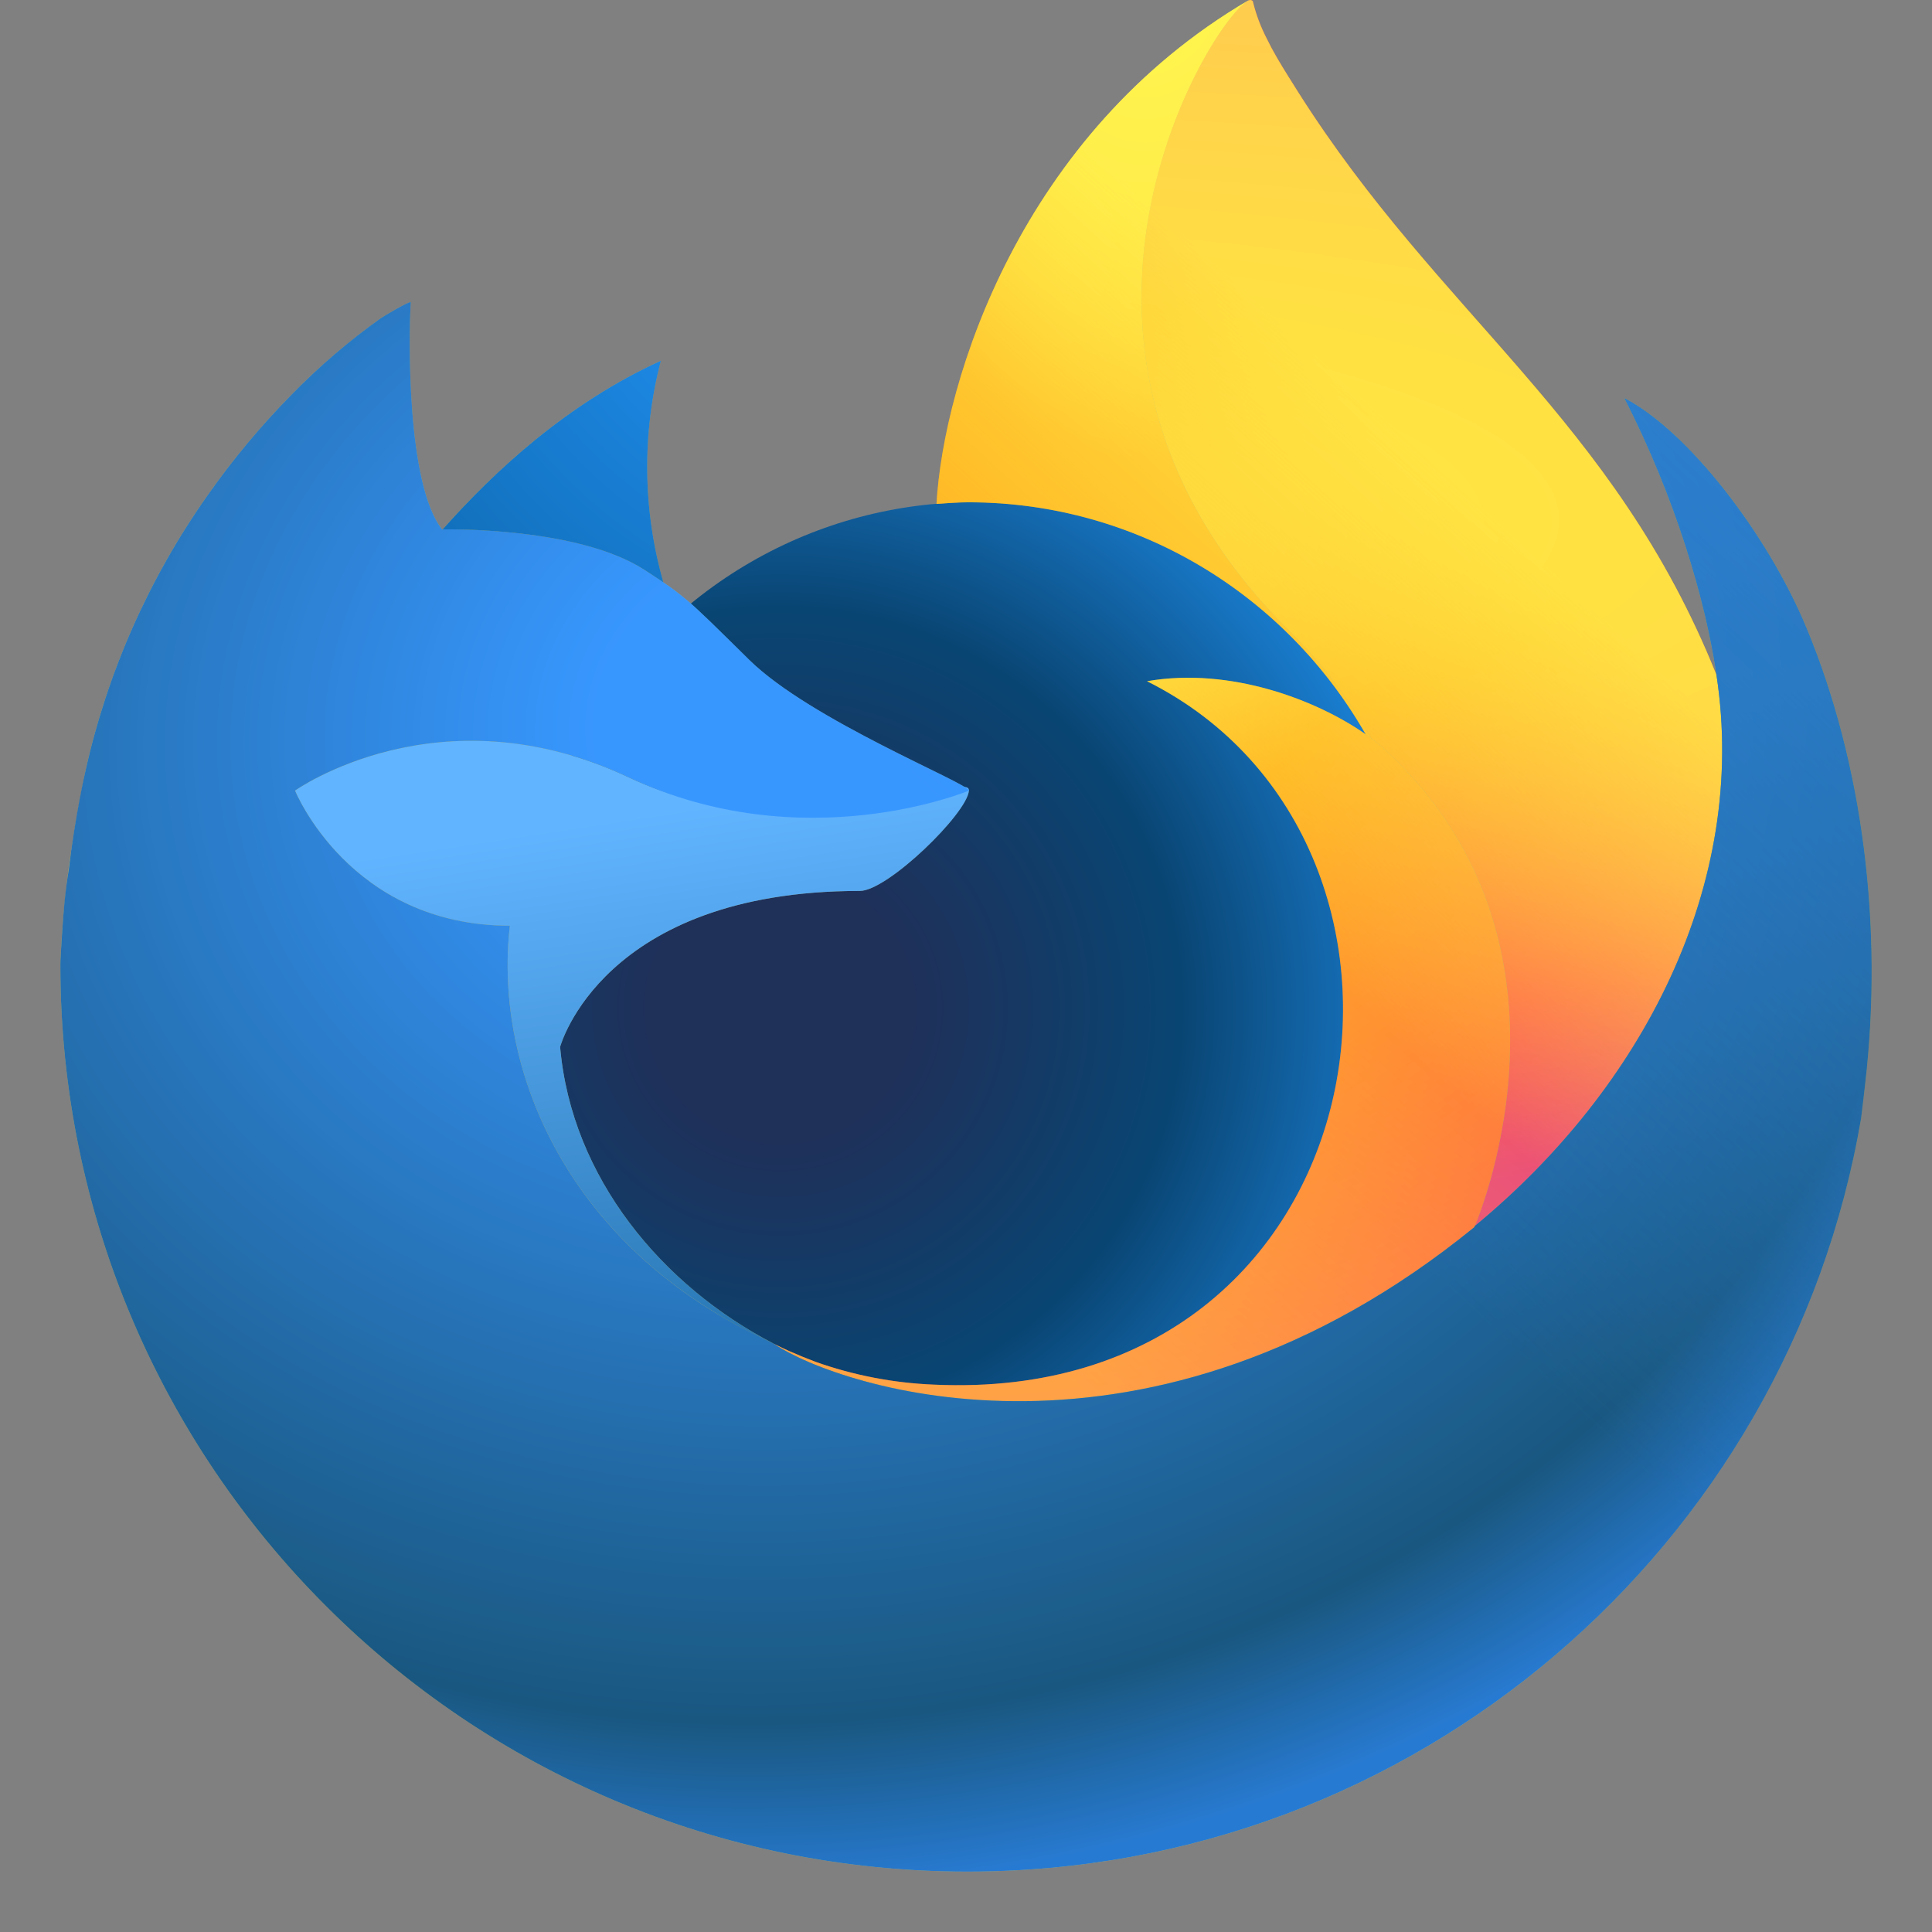 <svg width="225" height="225" viewBox="0 0 225 225" fill="none" xmlns="http://www.w3.org/2000/svg">
<rect x="0" y="0" width="225" height="225" fill="#808080" stroke="none"/>
<circle cx="113.458" cy="110.482" r="52" fill="url(#paint0_radial_200_642)"/>
<path d="M159.048 85.517C159.278 85.679 159.487 85.84 159.704 86.001C157.053 81.297 153.753 76.99 149.9 73.207C117.07 40.382 141.291 2.033 145.376 0.085C145.388 0.069 145.412 0.034 145.42 0.025C118.89 15.563 109.89 44.305 109.063 58.685C110.294 58.6 111.521 58.497 112.773 58.497C132.571 58.497 149.814 69.382 159.048 85.517Z" fill="url(#paint1_radial_200_642)"/>
<path d="M149.9 73.207C153.753 76.99 157.053 81.296 159.704 86.001C160.285 86.437 160.828 86.873 161.289 87.298C185.232 109.358 172.687 140.559 171.751 142.783C191.202 126.761 203.645 103.064 199.899 78.604C187.957 48.839 167.707 36.836 151.172 10.703C150.337 9.381 149.5 8.056 148.684 6.66C148.269 5.947 147.881 5.218 147.521 4.475C146.834 3.149 146.304 1.747 145.942 0.297C145.945 0.229 145.922 0.162 145.877 0.109C145.833 0.057 145.771 0.023 145.702 0.014C145.638 -0.004 145.569 -0.004 145.504 0.014C145.489 0.02 145.467 0.037 145.452 0.043C145.428 0.052 145.399 0.073 145.374 0.087C141.291 2.033 117.07 40.382 149.9 73.207Z" fill="url(#paint2_radial_200_642)"/>
<path d="M161.289 87.298C160.828 86.873 160.285 86.437 159.704 86C159.489 85.839 159.278 85.678 159.048 85.517C153.409 81.556 143.311 77.643 133.583 79.335C171.57 98.326 161.372 163.722 108.734 161.253C104.046 161.062 99.414 160.168 94.992 158.603C93.946 158.209 92.912 157.786 91.89 157.334C91.294 157.063 90.698 156.788 90.11 156.484C90.131 156.498 90.16 156.515 90.181 156.528C97.525 161.538 133.792 173.779 171.693 142.92L171.751 142.782C172.687 140.561 185.232 109.359 161.289 87.298Z" fill="url(#paint3_radial_200_642)"/>
<path d="M210.371 73.104C205.781 62.063 196.484 50.144 189.184 46.376C195.126 58.024 198.564 69.708 199.878 78.428C199.878 78.445 199.885 78.488 199.899 78.604C187.957 48.839 167.707 36.836 151.172 10.703C150.337 9.381 149.5 8.056 148.684 6.66C148.269 5.947 147.881 5.218 147.521 4.475C146.834 3.149 146.305 1.747 145.942 0.297C145.945 0.229 145.922 0.162 145.877 0.109C145.833 0.057 145.771 0.023 145.702 0.014C145.638 -0.004 145.569 -0.004 145.504 0.014C145.489 0.02 145.467 0.037 145.452 0.043C145.428 0.052 145.399 0.073 145.374 0.087C145.386 0.071 145.411 0.036 145.418 0.027C118.888 15.565 109.888 44.307 109.061 58.687C110.292 58.602 111.519 58.499 112.771 58.499C132.57 58.499 149.813 69.384 159.046 85.518C153.407 81.557 143.309 77.644 133.581 79.336C171.567 98.327 161.369 163.723 108.732 161.254C104.044 161.062 99.412 160.169 94.99 158.603C93.944 158.21 92.909 157.787 91.888 157.335C91.292 157.064 90.696 156.789 90.108 156.485C90.129 156.499 90.158 156.516 90.179 156.529C89.663 156.28 89.15 156.025 88.641 155.763C89.135 155.999 89.599 156.257 90.106 156.483C77.209 149.817 66.559 137.22 65.228 121.923C65.228 121.923 70.103 103.758 100.135 103.758C103.382 103.758 112.664 94.699 112.835 92.072C112.796 91.214 94.415 83.903 87.249 76.842C83.42 73.07 81.602 71.251 79.992 69.887C79.118 69.149 78.205 68.459 77.256 67.821C74.849 59.399 74.747 50.486 76.96 42.011C66.111 46.951 57.673 54.76 51.538 61.655H51.489C47.302 56.352 47.598 38.859 47.836 35.207C47.786 34.98 44.713 36.802 44.311 37.077C40.616 39.714 37.162 42.672 33.99 45.918C30.38 49.58 27.082 53.537 24.13 57.747C24.13 57.752 24.127 57.758 24.126 57.763C24.126 57.758 24.129 57.752 24.13 57.747C17.339 67.371 12.523 78.245 9.959 89.741C9.909 89.97 9.866 90.207 9.817 90.438C9.618 91.368 8.725 96.086 8.6 97.098C8.59 97.176 8.609 97.021 8.6 97.098C7.785 101.974 7.265 106.895 7.042 111.833C7.042 112.013 7.031 112.192 7.031 112.372C7.031 170.691 54.316 217.969 112.642 217.969C164.878 217.969 208.25 180.049 216.741 130.241C216.92 128.889 217.063 127.53 217.221 126.166C219.32 108.057 216.988 89.022 210.371 73.104ZM199.894 78.528C199.899 78.565 199.906 78.604 199.912 78.641L199.908 78.63L199.894 78.528Z" fill="url(#paint4_linear_200_642)"/>
<path d="M65.232 121.923C65.232 121.923 70.107 103.758 100.139 103.758C103.385 103.758 112.667 94.699 112.839 92.072C113.011 89.445 93.635 100.137 73.186 90.516C51.108 80.128 34.356 92.072 34.356 92.072C34.356 92.072 40.718 107.808 59.376 107.808C57.419 125.073 66.548 145.206 88.644 155.763C89.138 155.999 89.602 156.257 90.109 156.483C77.212 149.817 66.562 137.22 65.232 121.923Z" fill="url(#paint5_linear_200_642)"/>
<path fill-rule="evenodd" clip-rule="evenodd" d="M44.314 37.076C44.716 36.801 47.789 34.979 47.839 35.205C47.6 38.858 47.306 56.351 51.492 61.654H51.541C52.054 61.64 67.369 61.365 75.07 66.371C75.805 66.846 76.535 67.33 77.26 67.821C78.209 68.459 79.122 69.148 79.995 69.886C81.605 71.251 83.423 73.07 87.252 76.842C94.417 83.902 112.796 91.213 112.838 92.072C112.754 92.107 93.59 100.116 73.186 90.516C51.108 80.128 34.356 92.072 34.356 92.072C34.356 92.072 40.718 107.808 59.376 107.808C57.419 125.072 66.547 145.203 88.644 155.763C89.153 156.025 89.666 156.28 90.182 156.529C97.525 161.539 133.793 173.781 171.693 142.921L171.751 142.784C191.202 126.761 203.644 103.064 199.899 78.604C199.885 78.488 199.878 78.445 199.878 78.428C198.564 69.708 195.125 58.024 189.184 46.376C196.484 50.144 205.781 62.063 210.371 73.104C216.988 89.021 219.32 108.057 217.221 126.166C217.063 127.53 216.92 128.889 216.741 130.241C208.25 180.049 164.878 217.969 112.643 217.969C54.317 217.969 7.031 170.691 7.03 112.372C7.03 112.192 7.041 112.013 7.041 111.833C7.345 106.218 7.601 103.729 8.006 101.294C8.719 95.173 9.931 89.87 9.959 89.741C12.523 78.244 17.339 67.37 24.13 57.746C27.083 53.536 30.382 49.579 33.992 45.917C37.165 42.672 40.619 39.713 44.314 37.076ZM199.908 78.63L199.911 78.641C199.906 78.604 199.899 78.565 199.894 78.528L199.908 78.63Z" fill="url(#paint6_radial_200_642)"/>
<path fill-rule="evenodd" clip-rule="evenodd" d="M44.314 37.076C44.716 36.801 47.789 34.979 47.839 35.205C47.6 38.858 47.306 56.351 51.492 61.654H51.541C52.054 61.64 67.369 61.365 75.07 66.371C75.805 66.846 76.535 67.33 77.26 67.821C78.209 68.459 79.122 69.148 79.995 69.886C81.605 71.251 83.423 73.07 87.252 76.842C94.417 83.902 112.796 91.213 112.838 92.072C112.754 92.107 93.59 100.116 73.186 90.516C51.108 80.128 34.356 92.072 34.356 92.072C34.356 92.072 40.718 107.808 59.376 107.808C57.419 125.072 66.547 145.203 88.644 155.763C89.153 156.025 89.666 156.28 90.182 156.529C97.525 161.539 133.793 173.781 171.693 142.921L171.751 142.784C191.202 126.761 203.644 103.064 199.899 78.604C199.885 78.488 199.878 78.445 199.878 78.428C198.564 69.708 195.125 58.024 189.184 46.376C196.484 50.144 205.781 62.063 210.371 73.104C216.988 89.021 219.32 108.057 217.221 126.166C217.063 127.53 216.92 128.889 216.741 130.241C208.25 180.049 164.878 217.969 112.643 217.969C54.317 217.969 7.031 170.691 7.03 112.372C7.03 112.192 7.041 112.013 7.041 111.833C7.345 106.218 7.601 103.729 8.006 101.294C8.719 95.173 9.931 89.87 9.959 89.741C12.523 78.244 17.339 67.37 24.13 57.746C27.083 53.536 30.382 49.579 33.992 45.917C37.165 42.672 40.619 39.713 44.314 37.076ZM199.908 78.63L199.911 78.641C199.906 78.604 199.899 78.565 199.894 78.528L199.908 78.63Z" fill="url(#paint7_linear_200_642)"/>
<path fill-rule="evenodd" clip-rule="evenodd" d="M44.314 37.076C44.716 36.801 47.789 34.979 47.839 35.205C47.6 38.858 47.306 56.351 51.492 61.654H51.541C52.054 61.64 67.369 61.365 75.07 66.371C75.805 66.846 76.535 67.33 77.26 67.821C78.209 68.459 79.122 69.148 79.995 69.886C81.605 71.251 83.423 73.07 87.252 76.842C94.417 83.902 112.796 91.213 112.838 92.072C112.754 92.107 93.59 100.116 73.186 90.516C51.108 80.128 34.356 92.072 34.356 92.072C34.356 92.072 40.718 107.808 59.376 107.808C57.419 125.072 66.547 145.203 88.644 155.763C89.153 156.025 89.666 156.28 90.182 156.529C97.525 161.539 133.793 173.781 171.693 142.921L171.751 142.784C191.202 126.761 203.644 103.064 199.899 78.604C199.885 78.488 199.878 78.445 199.878 78.428C198.564 69.708 195.125 58.024 189.184 46.376C196.484 50.144 205.781 62.063 210.371 73.104C216.988 89.021 219.32 108.057 217.221 126.166C217.063 127.53 216.92 128.889 216.741 130.241C208.25 180.049 164.878 217.969 112.643 217.969C54.317 217.969 7.031 170.691 7.03 112.372C7.03 112.192 7.041 112.013 7.041 111.833C7.345 106.218 7.601 103.729 8.006 101.294C8.719 95.173 9.931 89.87 9.959 89.741C12.523 78.244 17.339 67.37 24.13 57.746C27.083 53.536 30.382 49.579 33.992 45.917C37.165 42.672 40.619 39.713 44.314 37.076ZM199.908 78.63L199.911 78.641C199.906 78.604 199.899 78.565 199.894 78.528L199.908 78.63Z" fill="white" fill-opacity="0.1" style="mix-blend-mode:overlay"/>
<path d="M75.071 66.373C75.807 66.847 76.537 67.331 77.26 67.823C74.853 59.401 74.751 50.488 76.964 42.013C66.115 46.953 57.676 54.762 51.542 61.657C52.049 61.642 67.368 61.367 75.071 66.373Z" fill="url(#paint8_radial_200_642)"/>
<defs>
<radialGradient id="paint0_radial_200_642" cx="0" cy="0" r="1" gradientUnits="userSpaceOnUse" gradientTransform="translate(91 117.5) rotate(-16.189) scale(80.7)">
<stop offset="0.188" stop-color="#1F3059"/>
<stop offset="0.577" stop-color="#094573"/>
<stop offset="1" stop-color="#1D89E3"/>
</radialGradient>
<radialGradient id="paint1_radial_200_642" cx="0" cy="0" r="1" gradientUnits="userSpaceOnUse" gradientTransform="translate(133.371 -10.292) scale(70.897 120.366)">
<stop offset="0.13" stop-color="#FFF44F"/>
<stop offset="0.53" stop-color="#FF980E"/>
</radialGradient>
<radialGradient id="paint2_radial_200_642" cx="0" cy="0" r="1" gradientTransform="matrix(24.654 110.249 -495.298 24.467 41.426 65.812)" gradientUnits="userSpaceOnUse">
<stop stop-color="#FFF44F"/>
<stop offset="0.3" stop-color="#FF980E"/>
<stop offset="0.57" stop-color="#FF3647"/>
<stop offset="0.74" stop-color="#E31587"/>
</radialGradient>
<radialGradient id="paint3_radial_200_642" cx="0" cy="0" r="1" gradientUnits="userSpaceOnUse" gradientTransform="translate(106.318 43.125) scale(204.442 200.85)">
<stop offset="0.14" stop-color="#FFF44F"/>
<stop offset="0.312" stop-color="#FF980E"/>
<stop offset="0.66" stop-color="#FF3647"/>
<stop offset="0.9" stop-color="#E31587"/>
</radialGradient>
<linearGradient id="paint4_linear_200_642" x1="175.781" y1="30.516" x2="40.177" y2="178.679" gradientUnits="userSpaceOnUse">
<stop offset="0.115" stop-color="#FFF44F" stop-opacity="0.8"/>
<stop offset="0.377" stop-color="#FFF44F" stop-opacity="0.27"/>
<stop offset="0.65" stop-color="#FFF44F" stop-opacity="0.52"/>
</linearGradient>
<linearGradient id="paint5_linear_200_642" x1="122" y1="197.5" x2="104" y2="79.5" gradientUnits="userSpaceOnUse">
<stop offset="0.013" stop-color="#004C7F"/>
<stop offset="0.91" stop-color="#61B4FF"/>
</linearGradient>
<radialGradient id="paint6_radial_200_642" cx="0" cy="0" r="1" gradientTransform="matrix(18.829 133.861 -154.48 21.625 93.67 84.108)" gradientUnits="userSpaceOnUse">
<stop offset="0.152" stop-color="#228CFF"/>
<stop offset="0.856" stop-color="#004572"/>
<stop offset="1" stop-color="#106CCD"/>
</radialGradient>
<linearGradient id="paint7_linear_200_642" x1="103.085" y1="172.742" x2="238.657" y2="28.603" gradientUnits="userSpaceOnUse">
<stop offset="0.309" stop-color="#1C7EE1" stop-opacity="0"/>
<stop offset="1" stop-color="#1A7CE0"/>
</linearGradient>
<radialGradient id="paint8_radial_200_642" cx="0" cy="0" r="1" gradientUnits="userSpaceOnUse" gradientTransform="translate(105.551 16.203) rotate(102.69) scale(129.971 130.433)">
<stop offset="0.1" stop-color="#2598FF"/>
<stop offset="0.952" stop-color="#004C7F"/>
</radialGradient>
</defs>
</svg>
